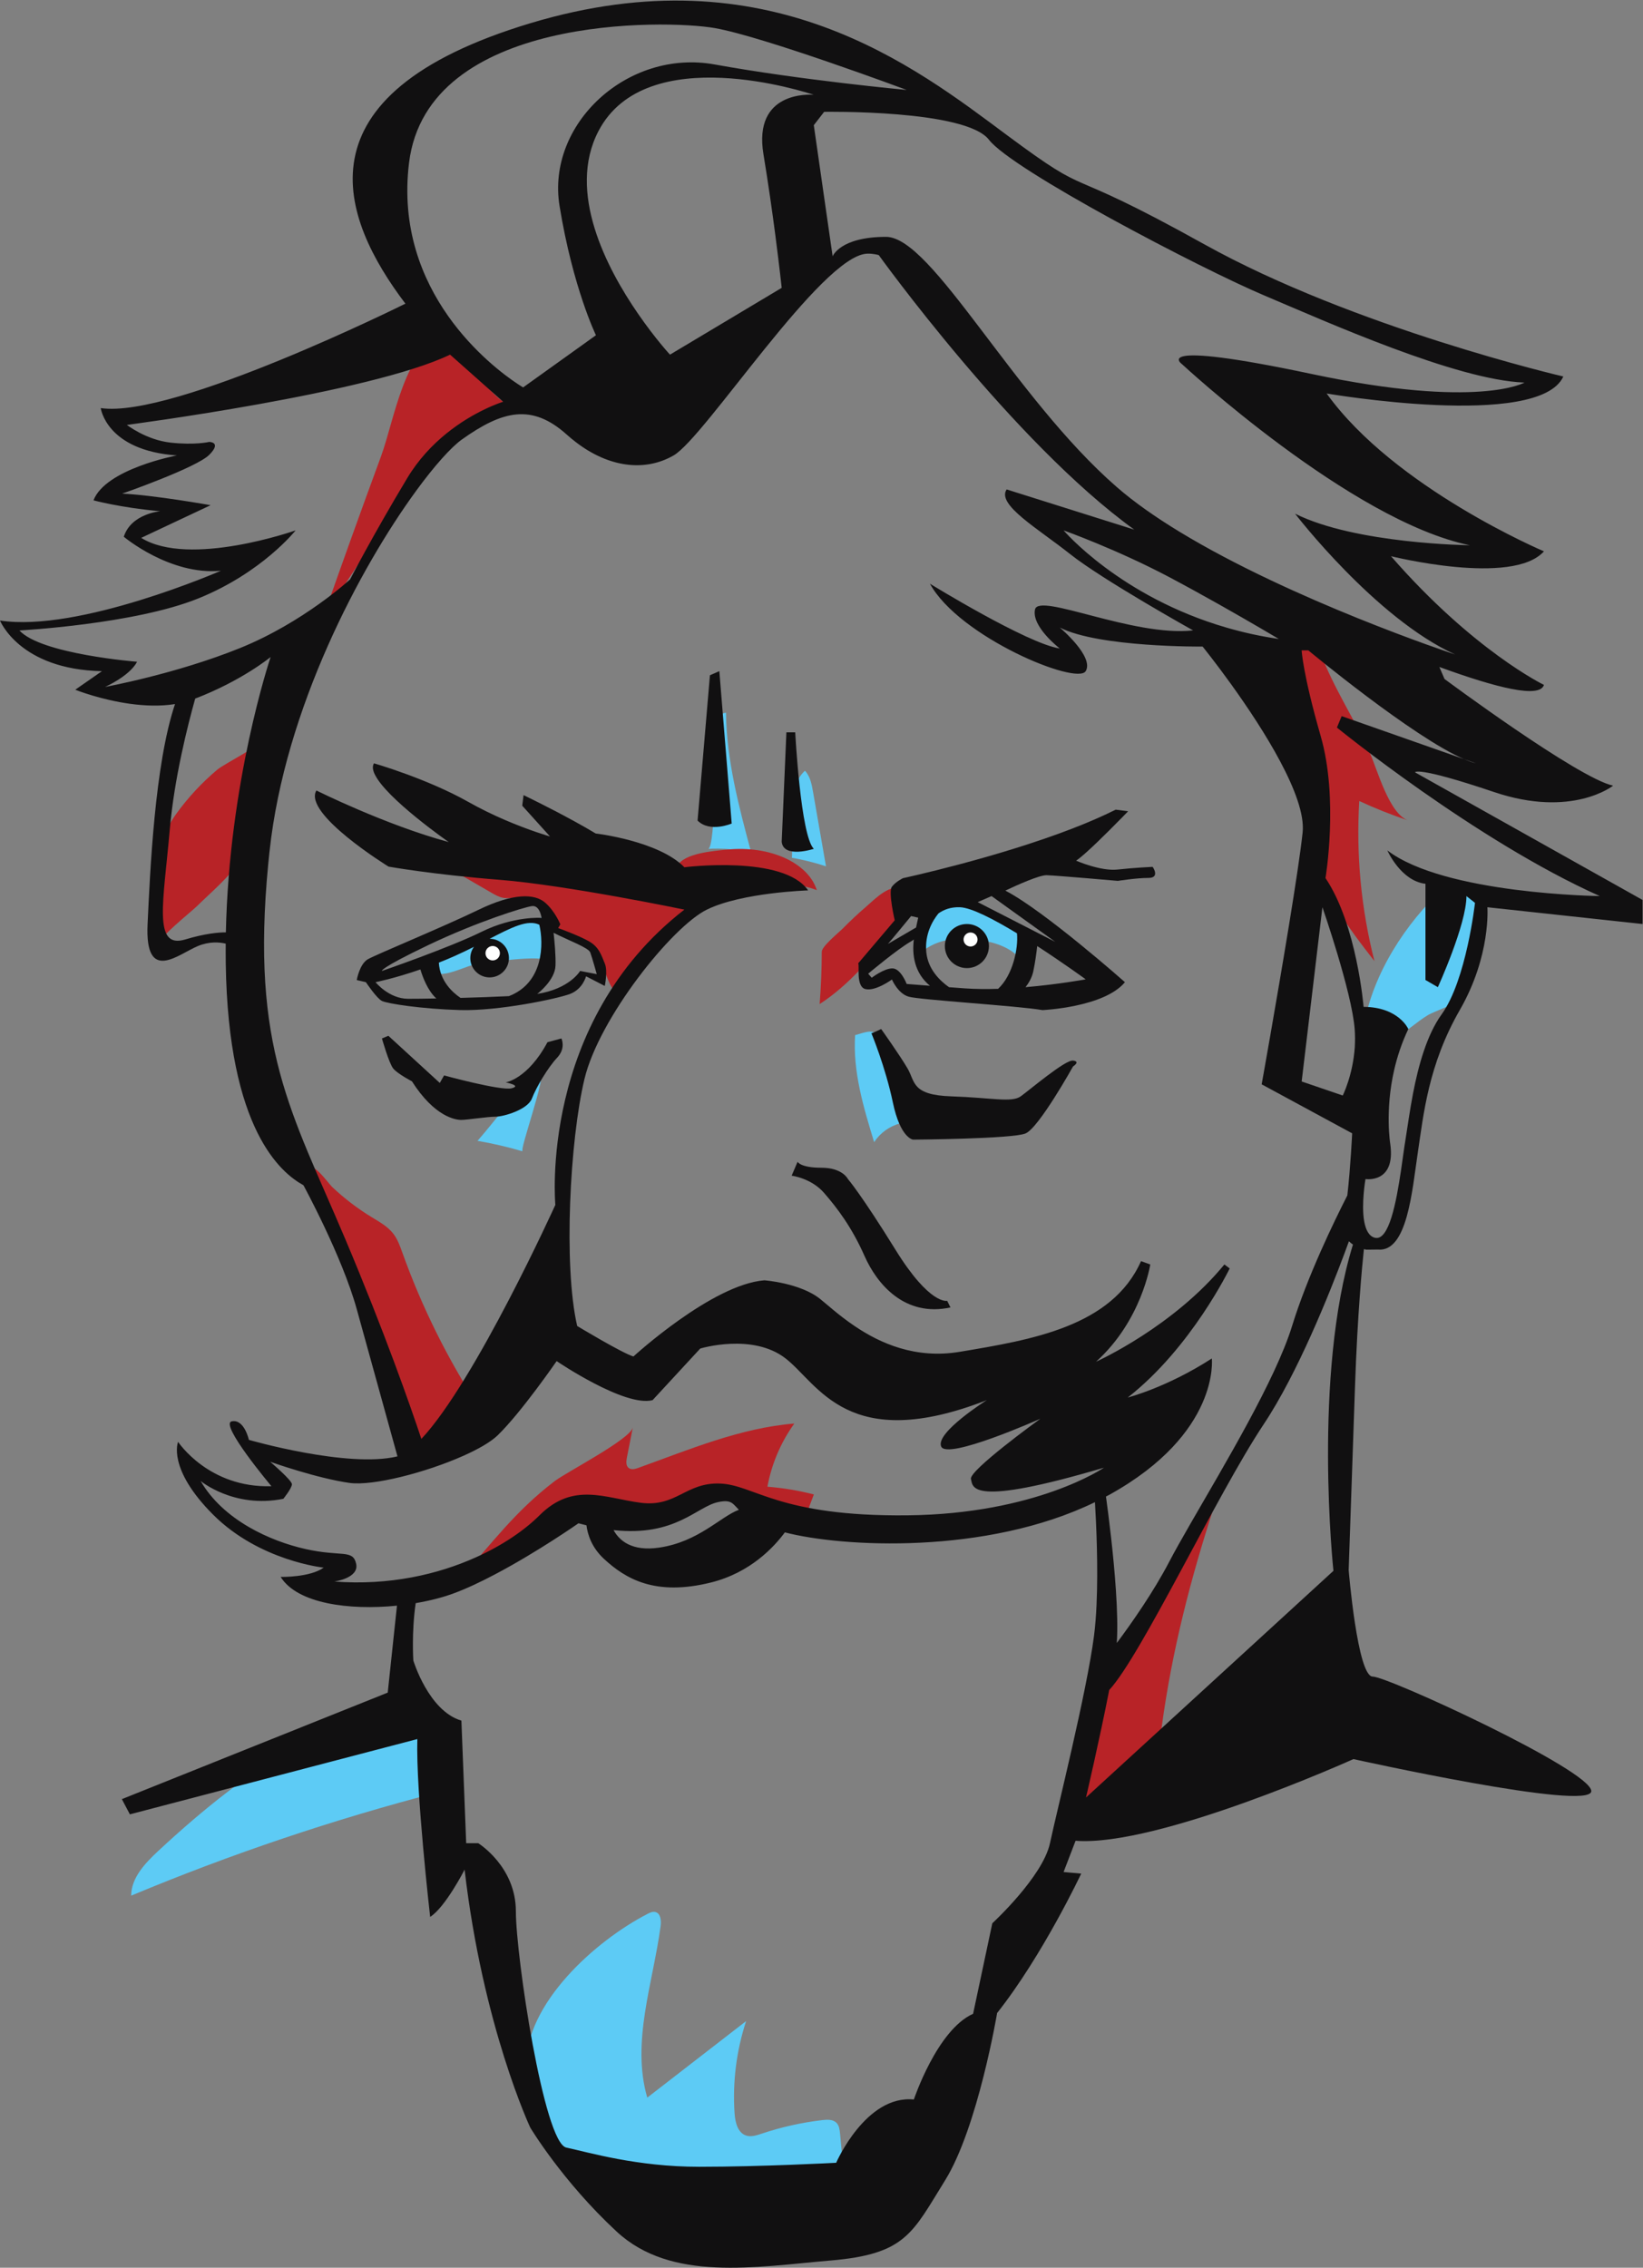 <?xml version="1.0" encoding="utf-8"?>
<svg viewBox="0 -0.003 540.453 745.737" xmlns="http://www.w3.org/2000/svg">
  <rect x="0" y="-0.003" width="540.453" height="745.737" fill="#808080" stroke="none"/>
  <g id="g8" transform="matrix(1.333, 0, 0, -1.333, 0, 745.733)">
    <g id="g10" transform="scale(0.1)">
      <path d="m 1348.95,3222.88 c -5.37,36.39 -7.02,73.32 -4.91,110.05 -96.73,-23.72 -208.55,-56.21 -291.95,-112.18 12.52,-57.25 82.57,-13.98 118.15,-6.02 16.29,3.64 175.97,26.72 178.71,8.15" style="fill:#5dcbf5;fill-opacity:1;fill-rule:nonzero;stroke:none" id="path12"/>
      <path d="m 2415.47,3275.82 c 40.97,-6.12 84.55,-20 107.67,-54.36 9.51,20.65 17.68,41.92 24.44,63.63 0.55,1.77 1.08,3.75 0.26,5.42 -0.74,1.48 -2.34,2.28 -3.84,2.98 -36.21,16.95 -72.41,33.9 -108.62,50.85 -26.1,12.22 -52.41,24.51 -80.36,31.54 -6.98,1.76 -14.31,3.18 -21.35,1.66 -11.66,-2.52 -20.14,-12.52 -26.5,-22.62 -19.14,-30.43 -33.36,-73.87 -34.16,-109.69 40.93,33.53 91.37,38.22 142.46,30.59" style="fill:#5dcbf5;fill-opacity:1;fill-rule:nonzero;stroke:none" id="path14"/>
      <path d="m 2215.81,2867.8 c 3.7,-11.47 7.41,-22.95 11.11,-34.42 0.71,-2.21 1.4,-4.69 0.34,-6.75 -1.17,-2.27 -3.97,-3.06 -6.45,-3.72 -25.94,-6.83 -49.13,-23.64 -63.69,-46.17 -26.3,86 -52.9,174.35 -46.94,264.09 13.61,3.08 37.56,13.96 48.04,5.4 9.6,-7.83 14.86,-46.03 18.82,-58.31 12.92,-40.04 25.85,-80.08 38.77,-120.12" style="fill:#5dcbf5;fill-opacity:1;fill-rule:nonzero;stroke:none" id="path16"/>
      <path d="m 1178.35,2779.98 c 37.54,-6.43 74.71,-15.06 111.24,-25.84 -8.23,2.43 58.01,183.11 46.39,202.2 -58.56,-47.67 -107.44,-119.41 -157.63,-176.36" style="fill:#5dcbf5;fill-opacity:1;fill-rule:nonzero;stroke:none" id="path18"/>
      <path d="m 3612.59,3134.13 c 21.22,71.84 37.04,145.27 47.3,219.47 0.95,6.88 1.61,14.68 -2.86,20.01 -3.33,3.97 -8.67,5.48 -13.69,6.79 -27.52,7.18 -55.04,14.36 -82.57,21.54 -92.24,-85.65 -172.17,-208.97 -194.51,-334.7 -10.19,-57.33 33.65,-58.59 76.8,-33.81 28.37,16.29 52.82,40.05 81.1,57.07 13.29,8 85.57,33.94 88.43,43.63" style="fill:#5dcbf5;fill-opacity:1;fill-rule:nonzero;stroke:none" id="path20"/>
      <path d="m 1096.69,1209.61 c 4.44,-7.19 9.04,-15.86 5.79,-23.66 -3.17,-7.62 -12.22,-10.55 -20.2,-12.63 -258.471,-67.12 -512.186,-152.55 -758.616,-255.429 0.32,44.379 34.57,80.308 67.094,110.519 109.344,101.56 226.66,196.73 357.801,268.88 49.863,27.43 149.273,93.36 207.859,88.82 63.642,-4.93 105.322,-119.92 140.272,-176.5" style="fill:#5dcbf5;fill-opacity:1;fill-rule:nonzero;stroke:none" id="path22"/>
      <path d="m 1597.9,872.93 c 6.04,3.121 12.81,6.23 19.4,4.55 13.3,-3.39 14.67,-21.57 12.83,-35.16 -19.13,-141.379 -72.59,-285.648 -32.88,-422.679 81.32,62.937 162.64,125.879 243.95,188.82 -23.94,-72.961 -33.69,-150.539 -28.54,-227.141 1.47,-21.968 7.51,-48.242 28.39,-55.191 12.44,-4.141 25.9,0.383 38.33,4.551 48.71,16.32 99.11,27.59 150.14,33.558 12.11,1.41 26.06,1.934 34.64,-6.738 6.67,-6.75 7.92,-17 8.81,-26.449 6.99,-74.602 13.99,-149.199 20.99,-223.801 -167.69,3.148 -339.93,-8.68 -498.83,45.008 -144.21,48.73 -295.69,180 -297.24,344.254 -1.47,156.187 171.91,310.308 300.01,376.418" style="fill:#5dcbf5;fill-opacity:1;fill-rule:nonzero;stroke:none" id="path24"/>
      <path d="m 1747.43,3500.28 c 35.76,2.21 71.87,-1.21 106.58,-10.09 -30.47,113.5 -61.15,228.45 -62.5,345.95 -9.76,-0.53 -17.84,-8.51 -21.49,-17.57 -3.65,-9.07 -3.75,-19.11 -3.79,-28.88 -0.11,-22.36 -0.2,-288.4 -18.8,-289.41" style="fill:#5dcbf5;fill-opacity:1;fill-rule:nonzero;stroke:none" id="path26"/>
      <path d="m 1953.92,3478.36 c 28.57,-4.98 56.78,-12.04 84.33,-21.12 -10.56,60.72 -21.12,121.44 -31.69,182.17 -3.3,18.98 -6.8,39.39 -20.23,53.65 -24.92,-22.81 -31.61,-59.17 -31.7,-91.41 -0.03,-12.75 1.05,-123.6 -0.71,-123.29" style="fill:#5dcbf5;fill-opacity:1;fill-rule:nonzero;stroke:none" id="path28"/>
      <path d="m 1212.38,3392.23 c 9.07,-5.25 18.35,-10.58 28.63,-12.59 18.83,-3.68 38.73,4.22 57.27,-0.69 28.42,-7.53 40.81,-40.17 61.89,-60.65 29.68,-28.82 77.58,-33.58 105,-64.56 28.3,-31.98 27.2,-83.71 58.68,-112.57 72.58,83.04 142.98,167.98 211.11,254.71 -144.53,15.08 -288.43,36.11 -431.22,63.03 -37.54,7.08 -75.09,14.59 -113.08,18.91 -30.98,3.53 -83.65,13.17 -111.43,-1.6 6.98,-18.99 41.8,-31.09 58.76,-40.91 24.8,-14.36 49.59,-28.72 74.39,-43.08" style="fill:#b82327;fill-opacity:1;fill-rule:nonzero;stroke:none" id="path30"/>
      <path d="m 2027.89,3246.56 c -0.15,-43.11 -1.9,-86.21 -5.26,-129.18 74.36,48.49 131.75,117.68 184.51,188.03 17.33,23.1 65.87,69.31 25.22,94.16 -32.82,20.06 -73.37,-23.28 -95.26,-42.1 -19.69,-16.94 -38.68,-34.69 -56.9,-53.2 -9.81,-9.95 -52.27,-44.35 -52.31,-57.71" style="fill:#b82327;fill-opacity:1;fill-rule:nonzero;stroke:none" id="path32"/>
      <path d="m 915.949,2592.45 c 19.731,-12.08 40.75,-23.47 54.821,-41.84 10.664,-13.91 16.515,-30.81 22.437,-47.3 47.963,-133.61 111.473,-261.62 188.843,-380.64 -44.64,-52.97 -102.39,-94.81 -166.63,-120.73 20.95,8.45 -145.635,439.64 -162.295,479.48 -13.691,32.73 -114.336,200.4 -100.719,226.43 15.84,30.27 55.02,-30.1 67.821,-42.17 29.281,-27.61 61.39,-52.21 95.722,-73.23" style="fill:#b82327;fill-opacity:1;fill-rule:nonzero;stroke:none" id="path34"/>
      <path d="m 659.02,3775.94 c -18.372,-90.53 -15.426,-225.5 -64.715,-301.92 -27.707,-42.96 -72.559,-79.95 -108.821,-115.56 -13.351,-13.11 -95.507,-78.59 -93.242,-92.48 -16.672,102.14 -20.711,232.66 41.895,319.64 29.383,40.83 63.879,77.94 102.371,110.32 15.945,13.41 119.867,66.96 122.512,80" style="fill:#b82327;fill-opacity:1;fill-rule:nonzero;stroke:none" id="path36"/>
      <path d="m 797.273,4071.03 c 38.727,58.69 77.454,117.39 116.176,176.08 93.181,141.22 197.581,291.44 357.531,346.62 -39.31,-13.66 -151.68,152.39 -173.23,177.66 -100.68,-37.58 -123.922,-211.47 -157.711,-303.26 -48.594,-132 -96.184,-264.37 -142.766,-397.1" style="fill:#b82327;fill-opacity:1;fill-rule:nonzero;stroke:none" id="path38"/>
      <path d="m 3475.29,3570.28 c -41.21,13.73 -81.65,29.78 -121.06,48.05 -8.04,-132.49 4.64,-266.23 37.44,-394.85 -64.1,82.07 -130.31,168.75 -147.82,271.41 -10.66,62.54 -2.32,126.59 -3.95,190.02 -2.74,106.52 -60.01,200.55 -51.63,307.15 0.92,11.68 2.93,24.65 12.18,31.84 10.83,8.44 27.46,4.74 37.6,-4.52 10.14,-9.25 15.36,-22.57 20.25,-35.4 33.92,-89.03 83.08,-161.48 122.1,-247.11 18.34,-40.25 47.39,-150.76 94.89,-166.59" style="fill:#b82327;fill-opacity:1;fill-rule:nonzero;stroke:none" id="path40"/>
      <path d="m 2866.85,1334.79 c -2.16,-15.92 -4.41,-32.29 -12.26,-46.3 -7.97,-14.21 -21.01,-24.75 -33.73,-34.93 -62.66,-50.13 -125.33,-100.26 -187.99,-150.38 18.8,147.99 71.09,289.2 137.96,421.84 33.05,65.56 69.8,129.18 108.2,191.73 26.2,42.69 69.55,147.41 117.69,163.56 -58.79,-181.01 -104.21,-356.08 -129.87,-545.52" style="fill:#b82327;fill-opacity:1;fill-rule:nonzero;stroke:none" id="path42"/>
      <path d="m 1561.6,2072.96 c -4.87,-24.77 -9.75,-49.55 -14.62,-74.32 -1.77,-8.98 -2.83,-20.01 4.39,-25.64 6.57,-5.13 16.05,-2.56 23.9,0.26 125.91,45.26 251.49,98.44 384.85,109.34 -33.26,-46.2 -56.1,-99.85 -66.35,-155.84 38.65,-3.05 77.03,-9.45 114.57,-19.11 -7.5,-19.85 -15.01,-39.7 -22.52,-59.56 -110.05,35.37 -230.02,70.71 -338.68,31.29 -26.93,-9.76 -52.63,-24.03 -80.99,-28.08 -25.43,-3.64 -51.28,1.21 -76.96,0.59 -65.29,-1.57 -121.06,-39.76 -174.94,-72.47 -57.04,-34.63 -119.19,-56.19 -180.75,-82.56 80.65,90.91 137.71,169.15 235.45,243.84 28.21,21.55 187,103.52 192.65,132.26" style="fill:#b82327;fill-opacity:1;fill-rule:nonzero;stroke:none" id="path44"/>
      <path d="m 1930.69,3480.35 c 37.51,-15.58 72.79,-43.1 84.93,-81.85 -36.91,14.25 -77.19,16.77 -116.74,17.91 -35.23,1.01 -262.85,-30.03 -227.13,41.8 15.43,31.02 87.72,36.63 117.99,39.89 47.62,5.14 96.45,0.72 140.95,-17.75" style="fill:#b82327;fill-opacity:1;fill-rule:nonzero;stroke:none" id="path46"/>
      <path d="m 1138.16,2831.64 c 14.54,0 64.77,7.93 84.6,7.93 19.83,0 79.32,17.19 89.89,44.95 10.58,27.76 39.66,76.67 62.13,100.46 22.47,23.8 10.58,47.59 10.58,47.59 l -34.37,-9.25 c -48.91,-91.21 -103.11,-99.14 -103.11,-99.14 0,0 40.98,-7.94 14.54,-14.55 -26.44,-6.61 -166.56,31.73 -166.56,31.73 l -10.58,-18.51 -126.901,116.33 -15.863,-6.61 c 0,0 17.183,-60.81 27.757,-74.02 10.579,-13.22 46.267,-31.73 46.267,-31.73 55.52,-87.25 107.08,-95.18 121.62,-95.18" style="fill:#111011;fill-opacity:1;fill-rule:nonzero;stroke:none" id="path48"/>
      <path d="m 1431.6,3199.11 c 0,0 -25.6,-44.2 -106,-56.7 1.8,1.3 43.9,33.7 45.2,69.9 0.9,25.2 -2.5,60.7 -4.7,80.9 39.7,-20.1 86.5,-36.8 90.6,-48.7 5.3,-15 15.9,-53.3 15.9,-53.3 z m -175.7,-62.1 c -38.6,-1.9 -80.5,-3.4 -119.4,-4.4 -20.2,13.7 -50.9,41.8 -53.6,87 12.7,5 25.9,10.5 39.4,16.5 16.8,7.5 32.5,15.1 47.4,22.6 -5.7,-7.8 -9.1,-17.4 -9.1,-27.9 0,-26.3 21.3,-47.6 47.6,-47.6 26.3,0 47.7,21.3 47.7,47.6 0,26.3 -21.3,47.7 -47.6,47.7 54.9,28.5 94.3,48.3 122.6,34.6 10.9,-46.5 10.9,-143 -75,-176.1 z m -248.6,-6.6 c -47.601,0 -80.601,41 -80.601,41 0,0 45.5,8.9 110.701,31.4 5.6,-18.8 18.1,-52.4 39.3,-71.6 -29.9,-0.6 -54.6,-0.8 -69.4,-0.8 z m 48.9,132.2 c 121.6,58.1 236.6,93.8 256.5,96.5 19.8,2.6 23.7,-29.1 23.7,-29.1 0,0 -67.8,5.3 -148.2,-34.4 -80.4,-39.6 -245.7,-96.5 -245.7,-96.5 0,0 -7.898,5.3 113.7,63.5 z m 436.2,-45 c -7.9,18.5 -13.2,39.7 -38.3,54.2 -25.1,14.6 -76.7,33.1 -76.7,33.1 l 5.3,9.2 c 0,0 -13.2,33.1 -38.3,54.2 -25.1,21.2 -76.7,23.8 -163.9,-18.5 -87.3,-42.3 -251.199,-109.7 -272.398,-121.6 -21.102,-11.9 -27.704,-51.6 -27.704,-51.6 l 22.5,-5.2 c 0,0 26.403,-39.7 39.602,-46.3 13.199,-6.6 97.8,-19.8 193,-22.5 95.2,-2.6 239.3,27.8 271,39.7 31.7,11.9 39.7,43.6 39.7,43.6 l 46.2,-23.8 c 0,0 8,37 0,55.5" style="fill:#111011;fill-opacity:1;fill-rule:nonzero;stroke:none" id="path50"/>
      <path d="m 2604.2,3270.81 -191.5,98.1 34.2,14.9 z m -73.5,-111.7 c 7.8,10 15.6,23.1 19,38.5 4.9,22.5 8.1,47.5 9.8,62.9 64.9,-42.1 119.7,-82.1 119.7,-82.1 0,0 -67.1,-12.4 -148.5,-19.3 z m -67.7,-4.1 c -27.8,-0.9 -55.7,-0.7 -81.7,1.1 -14.5,1.1 -27.6,2 -39.4,2.9 -22.3,15.7 -52,44.1 -56.1,86.5 -4.2,44.5 15.6,77.7 30.1,95.6 13.7,9.6 30.5,15.9 52.8,15.2 28.3,-0.9 84.2,-30 140.9,-64.4 3.7,-38.1 -10.8,-104 -46.6,-136.9 z m -225.6,12 c 0,0 -14.4,38.4 -35.3,38.4 -20.9,0 -51,-23.1 -51,-23.1 l -8.7,10 c 0,0 71.9,60.6 105.9,79.8 2.3,1.3 4.6,2.9 6.7,4.6 -4.4,-37 0.7,-81.9 39.8,-114.2 -48.9,3.7 -57.4,4.5 -57.4,4.5 z m 10.9,167.5 17.5,-3.9 -5.2,-24.2 v -0.1 l -69.5,-40.5 c 4.5,4.4 57.2,68.7 57.2,68.7 z m 596.1,121.4 c 0,0 -44.6,-2 -86.5,-6.6 -41.9,-4.7 -102.5,21.9 -102.5,21.9 20.9,13.2 80,72.3 110.1,103.1 h 0.1 c 11,11.3 18.2,18.7 18.2,18.7 l -30.6,4 c -32.7,-16.3 -68.9,-31.9 -106.7,-46.5 -190,-73.4 -418.2,-122.5 -418.2,-122.5 0,0 -18.2,-8.7 -27.5,-21.3 -9.3,-12.7 7.1,-82.6 7.1,-82.6 l -90.2,-106.3 c 4,-4.1 -6.6,-58.3 18.5,-63.6 25.1,-5.3 64.8,23.8 64.8,23.8 0,0 14.5,-34.4 41,-42.3 26.4,-8 272.3,-22.8 330.4,-33.2 0,0 152.1,6.7 203.6,68.9 0,0 -198.7,176 -295.2,225.9 28.8,13.6 84.1,38.5 102,38 24.7,-0.7 175.7,-14 175.7,-14 0,0 45.3,7.3 75.3,7.3 29.9,0 10.6,27.3 10.6,27.3" style="fill:#111011;fill-opacity:1;fill-rule:nonzero;stroke:none" id="path52"/>
      <path d="m 2385.99,3206.14 c 30.04,0 54.39,24.35 54.39,54.39 0,30.03 -24.35,54.38 -54.39,54.38 -30.03,0 -54.38,-24.35 -54.38,-54.38 0,-30.04 24.35,-54.39 54.38,-54.39" style="fill:#111011;fill-opacity:1;fill-rule:nonzero;stroke:none" id="path54"/>
      <path d="m 2647.95,2978 c -19.26,2.4 -106.73,-72.23 -129.2,-88.28 -22.47,-16.05 -72.23,-3.21 -170.94,0 -98.71,3.21 -89.09,36.11 -108.34,69.02 -19.27,32.9 -65.01,97.1 -65.01,97.1 0,0 -21.67,-10.43 -24.08,-10.43 0,0 34.51,-82.66 52.97,-170.94 18.46,-88.28 49.76,-91.49 49.76,-91.49 0,0 244.77,1.61 277.61,15.25 32.84,13.64 117.23,165.32 117.23,165.32 0,0 19.26,12.04 0,14.45" style="fill:#111011;fill-opacity:1;fill-rule:nonzero;stroke:none" id="path56"/>
      <path d="m 1968.21,2728.32 -14.7,-34.3 c 0,0 48.06,-5.69 80.03,-42.46 32.66,-37.56 68.59,-84.92 99.62,-155.14 31.03,-70.23 99.62,-151.89 212.31,-127.39 l -8.17,16.33 c 0,0 -42.46,-11.43 -127.38,125.75 -84.93,137.19 -117.59,174.75 -117.59,174.75 0,0 -13.06,27.76 -65.32,27.76 -52.26,0 -58.8,14.7 -58.8,14.7" style="fill:#111011;fill-opacity:1;fill-rule:nonzero;stroke:none" id="path58"/>
      <path d="m 1805.59,3562.79 -30.48,375.96 -23.22,-10.17 -30.49,-358.54 c 30.49,-30.48 84.19,-7.25 84.19,-7.25" style="fill:#111011;fill-opacity:1;fill-rule:nonzero;stroke:none" id="path60"/>
      <path d="m 2008.21,3500.37 c -32.54,31.93 -45.84,287.41 -45.84,287.41 h -21.78 l -11.61,-269.99 c 4.35,-42.1 79.23,-17.42 79.23,-17.42" style="fill:#111011;fill-opacity:1;fill-rule:nonzero;stroke:none" id="path62"/>
      <path d="m 3423.6,3496.41 c 0,0 32.9,-75.2 94,-82.3 v -237.3 l 30.6,-17.7 c 0,0 70.5,154.3 70.5,224.7 l 21.1,-16.7 c 0,0 -21.1,-190.3 -82.2,-274.9 -36.8,-51 -57.5,-126.9 -70.6,-194.8 -8.6,-44.8 -14,-86 -18.7,-114.4 -3.2,-19 -6.6,-45.9 -10.9,-74.8 -11.8,-79.8 -29.8,-175.4 -64.3,-167.4 -15.2,3.6 -23,20 -26.7,40.6 -7.6,43 3.2,104.3 3.2,104.3 0,0 75.2,-11.8 61.1,86.9 0,0 -13.5,81.2 9.7,182.4 7.4,32.2 18.5,66.5 34.9,100.8 0,0 -23.5,54.2 -110.4,54.7 0,0 -16.5,202.6 -94,317.7 0,0 32.9,195.1 -11.8,350.2 -44.6,155.1 -47,211.5 -47,211.5 h 16.5 c 0,0 258.2,-214.4 384.8,-268.5 l 28.8,-10.1 c -8.5,2.1 -18.3,5.6 -28.8,10.1 l -302.6,106.3 -11.7,-28.2 c 0,0 343.1,-279.3 648.6,-415.7 0,0 -383.1,4.5 -524.1,112.6 z m -80.4,-485.1 c -4.6,-69.3 -29.7,-119.5 -29.7,-119.5 l -101.4,34.6 13.3,111.5 37.9,318.4 c 0,0 72.7,-209.2 79.6,-300.5 1.2,-15.5 1.1,-30.4 0.3,-44.5 z m -52.7,-1292.1 -610.6,-559.2 c 0,0 34.1,146 57.3,265.2 39.6,42.7 106,163.2 177,294.7 70.9,131.6 146.4,274 203.9,360.4 84.2,126.1 163,323.9 199.4,421.4 4.4,11.7 8.1,22 11.2,30.5 1.4,-1.4 2.9,-2.7 4.4,-3.9 1.8,-1.6 3.7,-2.9 5.6,-4.1 -99.9,-323.2 -48.2,-805 -48.2,-805 z M 2591,1047.31 C 2573.2,964.309 2448.7,849.711 2448.7,849.711 L 2401.3,626.41 C 2312.4,586.91 2255.1,415.012 2255.1,415.012 2136.5,426.91 2063.4,258.91 2063.4,258.91 c 0,0 -183.8,-9.898 -337.9,-9.898 -154.2,0 -272.7,35.597 -328.1,47.398 -55.3,11.899 -124.4,472.301 -124.4,583 0,110.602 -92.9,167.9 -92.9,167.9 h -29.7 l -11.8,302.4 c -81,23.7 -118.6,148.2 -118.6,148.2 0,0 -4.7,70.1 5.8,141.6 34,5.8 66,13.9 93.1,23.9 32.2,11.8 67.6,28.6 102.6,47.1 104.9,55.2 206,126 206,126 6.7,-1.8 13.3,-3.5 19.7,-5 2.8,-22.4 12.6,-54.4 43.1,-82.7 53.4,-49.4 126.5,-92.8 264.8,-58.2 96.9,24.3 155.3,87.7 181.7,123.5 140.9,-36.8 496.8,-55.9 765.2,74.5 3.2,-53.1 8.2,-159.3 3.9,-253.4 -1.2,-26.8 -3.2,-52.7 -6.2,-76.1 -17.8,-138.3 -90.9,-428.8 -108.7,-511.8 z m -767.7,822.5 c -46.1,-17.3 -99.6,-79 -196.6,-93.3 -67.5,-10 -98.5,17.3 -112.6,43.2 152.9,-16.6 204.9,57.9 258,69.1 32.2,6.7 35.4,-2.8 51.2,-19 z m -998.402,-177 c 0,0 62.102,8.2 53.903,44.1 -8.199,35.9 -35.903,16.3 -124.102,35.9 -88.199,19.6 -204.199,71.9 -259.699,168.2 0,0 81.699,-68.6 204.199,-44.1 0,0 21.199,26.2 21.199,36 0,9.5 -50.597,52.7 -53.699,55.4 5.403,-1.9 116.102,-41 195.801,-52.2 58,-8.1 188.7,25.8 280.5,66.7 37.4,16.6 68.3,34.4 85.3,50.9 58.8,57.2 145.3,182.9 145.3,182.9 0,0 168.2,-114.3 236.8,-96.3 l 117.6,127.3 c 0,0 129,39.2 210.7,-24.5 81.6,-63.6 153.9,-236.4 496.4,-102.8 0,0 -127.3,-80.1 -112.6,-114.4 14.5,-33.8 238.8,65.9 244.8,68.5 -5.3,-3.8 -176.1,-127.6 -171.3,-148.5 4.9,-21.2 -3.1,-70.2 328.3,27.8 0,0 -166.7,-114.3 -485.1,-117.6 -318.5,-3.3 -377.3,75.1 -462.2,78.4 -84.9,3.3 -107.8,-58.8 -196,-47.4 -88.2,11.5 -166.5,52.1 -249.8,-31.1 -35.3,-35.2 -89,-73.1 -157.3,-103.7 -92.9,-41.7 -212.502,-69.9 -349.002,-59.5 z m 25.801,848 c -131.801,311.6 -232.199,467.8 -188.898,921.1 0.097,0.1 0.097,0.1 0.097,0.1 0.102,1.3 0.204,2.5 0.301,3.8 0.903,9 1.801,18.1 2.801,27.4 0,0.2 0,0.3 0.102,0.5 37.898,354.2 225.398,702.7 360.698,888.3 v 0.1 c 47,64.4 87.7,109.2 113.6,127.8 100.6,71.8 173.2,89.8 259.7,11.9 7.4,-6.6 14.9,-12.8 22.4,-18.5 80.8,-61.9 169.6,-73.5 240.8,-32.4 77.9,45 364.6,492.8 477.3,497.7 15.3,0.7 28.9,-3.5 28.9,-3.5 0,0 331.6,-461.5 630.5,-677.3 l -314.9,99.2 c -25.4,-37.6 77.1,-96.3 157,-159.8 79.9,-63.4 303.1,-188 303.1,-188 -148,-16.4 -380.7,94 -390.1,51.7 -9.4,-42.3 61.1,-96.3 61.1,-96.3 -79.9,11.7 -320.4,159.8 -320.4,159.8 72.1,-131.6 362.7,-251.5 384.4,-215.7 21.6,35.8 -64,107.6 -64,107.6 96.4,-49.4 352.5,-47 352.5,-47 0,0 31.5,-38.9 72.1,-95.3 v -0.1 c 76.1,-106 183.9,-274 174.7,-362.9 -9.6,-92.6 -52.8,-346.1 -79.5,-499.3 -12.6,-72.4 -21.6,-122.3 -21.6,-122.3 l 223.3,-120.9 c 0,0 -4,-84.2 -11.9,-153.2 -32.4,-63.5 -98.6,-199.6 -136.3,-321.9 -40.9,-132.9 -167.4,-343.2 -250.7,-487.7 -21,-36.5 -39.3,-68.8 -52.7,-94.5 -38.4,-73.5 -91.2,-149.1 -129.2,-200.1 2.4,36.1 1,82.4 -2.2,130.4 -5.8,88 -17.8,182.1 -24.5,231 2.7,1.4 5.4,2.8 8.1,4.2 274.3,151.9 253.1,336.4 253.1,336.4 -111,-71.8 -207.4,-96.3 -207.4,-96.3 156.8,122.5 251.5,318.4 251.5,318.4 l -13.1,9.8 c -125.3,-152.7 -310.9,-237.3 -316.7,-239.9 112.6,101.2 133.8,239.9 133.8,239.9 l -22.8,8.2 c -71.9,-161.7 -271.1,-194.3 -447.5,-223.7 -109.5,-18.3 -197,21.4 -259.3,63.6 -38,25.6 -66.7,52.1 -85.3,67 -49,39.2 -137.2,45.8 -137.2,45.8 -129,-9.8 -323.3,-187.9 -323.3,-187.9 -27.8,8.2 -138.8,75.2 -138.8,75.2 -34.3,148.6 -18,458.9 17.9,609.1 35.9,150.3 215.6,375.6 302.1,418.1 86.6,42.5 249.9,47.4 249.9,47.4 -60.4,88.1 -305.4,57.1 -305.4,57.1 -63.7,65.3 -218.8,83.3 -218.8,83.3 -30.6,18.5 -68.2,38.8 -101,56 -0.1,-0.1 -0.1,-0.1 -0.1,0 -42.6,22.1 -76.9,38.7 -76.9,38.7 l -3.3,-26.1 23,-25.5 45.5,-50.4 c -3,0.8 -50.7,14.6 -112.4,41.2 -28.1,12.1 -59,27 -90,44.5 -101.3,57.1 -231.902,94.7 -231.902,94.7 -4.296,-6.8 -3.398,-15.8 1.403,-26.2 0,0 0,0 0.097,-0.1 27.801,-60.2 183.002,-168 183.002,-168 -156.701,42.4 -326.599,127.3 -326.599,127.3 -34.301,-57.1 178,-187.8 178,-187.8 0,0 109.399,-19.6 274.399,-32.6 164.9,-13.1 455.6,-73.5 455.6,-73.5 -360.3,-279.5 -318.4,-728.4 -318.4,-728.4 0,0 -197.3,-435.3 -330.6,-577.4 -26.7,80.1 -90.101,262 -189.101,496.2 z m -393.898,735.9 c -80,-24.1 -53.301,92.8 -37.903,270.8 10.903,125.9 44.204,257.3 62.801,323.5 114.699,44 184,100.9 186.102,102.5 -3.102,-9.3 -102.602,-307.8 -110.403,-679.2 -18.296,0 -51.5,-2.8 -100.597,-17.6 z m -408.903,762.4 c 0,0 283.704,15.1 441.5,79 157.903,63.8 240.102,167.9 240.102,167.9 0,0 -261.898,-92.4 -381.102,-18.5 l 171.301,80.6 c 0,0 -141.097,25.2 -218.301,28.5 0,0 183,63.8 214.903,95.7 31.898,31.9 0,31.9 0,31.9 0,0 -35.301,-8.4 -95.699,-1.7 -60.403,6.8 -107.5,43.7 -107.5,43.7 0,0 599.398,78 797.598,173.31 l 119.6,-106.21 11.3,-10 c 0,0 -18.9,-5.7 -47.1,-19.4 -51.5,-24.9 -133.9,-76.5 -189.4,-168.7 -85.799,-142.7 -141.202,-250.1 -141.202,-250.1 0,0 -114.199,-105.8 -272,-169.6 -157.898,-63.8 -332.5,-95.7 -332.5,-95.7 0,0 60.5,26.8 78.903,62.1 0,0 -236.699,18.5 -290.403,77.2 z M 1009.4,5192.81 c 44.9,365.4 633.6,353.4 754.1,332.4 120.5,-21 473.9,-152.69 473.9,-152.69 0,0 -258.9,23.89 -473.9,62.89 -215,38.9 -415.7,-147.2 -382.7,-349.2 32.9,-201.9 89.8,-318.8 89.8,-318.8 l -50.2,-36 -0.3,-0.2 -129.2,-92.5 c 0,0 -5,2.9 -13.6,8.6 -61.3,40.6 -307.3,225.1 -267.9,545.5 z m 919.6,-308.5 -275.7,-164.79 c 0,0 -36.4,39.39 -78.5,100.5 -78.2,113.19 -176,300.79 -98.2,450.59 117.7,226.7 517.5,94.6 531.2,90 -8.9,0.7 -150,9.8 -123.8,-146.9 11.6,-70.1 21.7,-141.4 29.3,-199.6 9.9,-76 15.7,-129.8 15.7,-129.8 z m 511.4,365.4 c 57.6,-74.9 521.8,-317.5 677.6,-383.4 155.7,-65.9 476.2,-209.7 643.9,-215.7 0,0 -113.8,-65.9 -524.1,21 -410.4,86.91 -320.5,24 -320.5,24 0,0 416.3,-386.4 709.8,-446.3 0,0 -281.5,3 -431.3,77.9 0,0 198.1,-258.1 395.1,-347.4 -12.1,4 -402.8,134.1 -679.9,302.6 -58.4,35.5 -111.7,72.6 -155.4,110.7 -254.6,221.6 -455.3,617 -569.1,617 -113.8,0 -131.8,-48 -131.8,-48 l -17.5,121.5 -29,202 25.5,32.91 c 0,0 349.1,6 406.7,-68.81 z m 568.8,-1146.9 c 81.7,-46.1 146.5,-84.7 146.5,-84.7 -45.6,6.6 -88.4,16.2 -128.3,27.8 -263.4,76.1 -402.8,240.1 -402.8,240.1 0,0 131.6,-47 260.5,-115.2 41.7,-22.1 84.9,-45.9 124.1,-68 z m 1044.2,-728.6 -561.6,314.9 c 0,0 2.3,16.4 195,-48.6 192.7,-65.1 293.8,15.7 293.8,15.7 -87,18.8 -416,263.2 -416,263.2 l -12.7,29.6 c 142.4,-51.9 247.8,-78 258.1,-44.2 0,0 -173.9,83.9 -377.5,317.5 0,0 299.9,-74.8 377.5,12 0,0 -368.6,155.8 -536.3,389.4 0,0 524.2,-89.9 584.1,41.9 0,0 -515.2,119.8 -886.6,326.5 -371.4,206.6 -261.3,101.8 -487.1,269.5 -225.7,167.8 -588.1,452.3 -1175.2,275.6 -587.002,-176.69 -467.201,-482.19 -308.5,-691.9 0,0 -572.099,-284.5 -751.798,-257.6 0,0 13.398,-104.8 187.898,-116.8 0,0 -175.898,-32.9 -205.801,-110.8 0,0 65.903,-18 164.699,-26.9 0,0 -71.898,-6 -89.898,-62.9 0,0 113.898,-95.9 239.602,-83.9 0,0 -350.403,-152.8 -545.102,-122.8 0,0 48,-120.9 251.602,-124.9 l -65.903,-45.8 c 0,0 16.801,-6.8 43.602,-14.7 48.398,-14.3 129.5,-32.4 202.597,-20.7 -50.097,-148.5 -61.597,-413.2 -67.699,-542.6 -7,-148.5 75.699,-74.4 124,-54.4 28.403,11.8 53.199,9.7 68.801,6 -0.102,-16.1 -0.102,-32.4 0.102,-48.7 6,-412.2 137.796,-517.7 191.699,-547.3 0,0 95.398,-174.9 131.597,-305.9 30.5,-110.7 84.403,-305.2 100.403,-362.9 -0.199,-0.1 -0.5,-0.2 -0.801,-0.3 -122.398,-29.4 -365.801,40.9 -365.801,40.9 0,0 -11.398,52.2 -42.398,45.7 -31.102,-6.5 98,-160 98,-160 -155.199,-4.9 -230.301,109.4 -230.301,109.4 0,0 -27.801,-65.4 86.5,-179.7 114.398,-114.3 272.801,-130.6 272.801,-130.6 -34.301,-24.5 -106.199,-22.9 -106.199,-22.9 41,-66 169.398,-82.8 287,-70.9 l -22.801,-214.5 -656.102,-262.8 19.801,-37.5 709.4,185.7 c -4,-128.4 31.6,-438.698 31.6,-438.698 37.6,23.797 85,116.597 85,116.597 44.9,-386.898 162,-636.3 162,-636.3 0,0 79.1,-132.399 213.4,-256.797 134.4,-124.5 341.9,-87 527.6,-71.203 185.8,15.801 201.6,67.203 282.6,197.601 81,130.399 128.5,413 128.5,413 112.6,142.301 207.5,343.899 207.5,343.899 l -43.5,3.902 29.6,77.099 c 203.6,-15.8 685.7,201.5 685.7,201.5 0,0 586.9,-130.4 586.9,-79 0,51.4 -501.9,282.6 -539.5,282.6 -37.5,0 -59.2,262.8 -59.2,262.8 0,0 7.9,229.2 15.7,454.5 6.2,178.2 17.5,295.8 21.9,337.1 3.8,-0.9 6.2,-1.3 6.2,-1.3 l 28.2,0.3 c 72.9,-7.1 84.6,145.7 98.7,239.7 14.1,94 25.9,216.2 103.4,351 77.6,134.8 68.2,253.8 68.2,253.8 l 383,-41.4 v 59.3" style="fill:#111011;fill-opacity:1;fill-rule:nonzero;stroke:none" id="path64"/>
      <path d="m 1233.62,3242.87 c 0,-9.83 -7.97,-17.8 -17.8,-17.8 -9.83,0 -17.8,7.97 -17.8,17.8 0,9.83 7.97,17.8 17.8,17.8 9.83,0 17.8,-7.97 17.8,-17.8" style="fill:#ffffff;fill-opacity:1;fill-rule:nonzero;stroke:none" id="path66"/>
      <path d="m 2412.3,3276.7 c 0,-9.53 -7.73,-17.26 -17.26,-17.26 -9.54,0 -17.26,7.73 -17.26,17.26 0,9.54 7.72,17.27 17.26,17.27 9.53,0 17.26,-7.73 17.26,-17.27" style="fill:#ffffff;fill-opacity:1;fill-rule:nonzero;stroke:none" id="path68"/>
    </g>
  </g>
</svg>